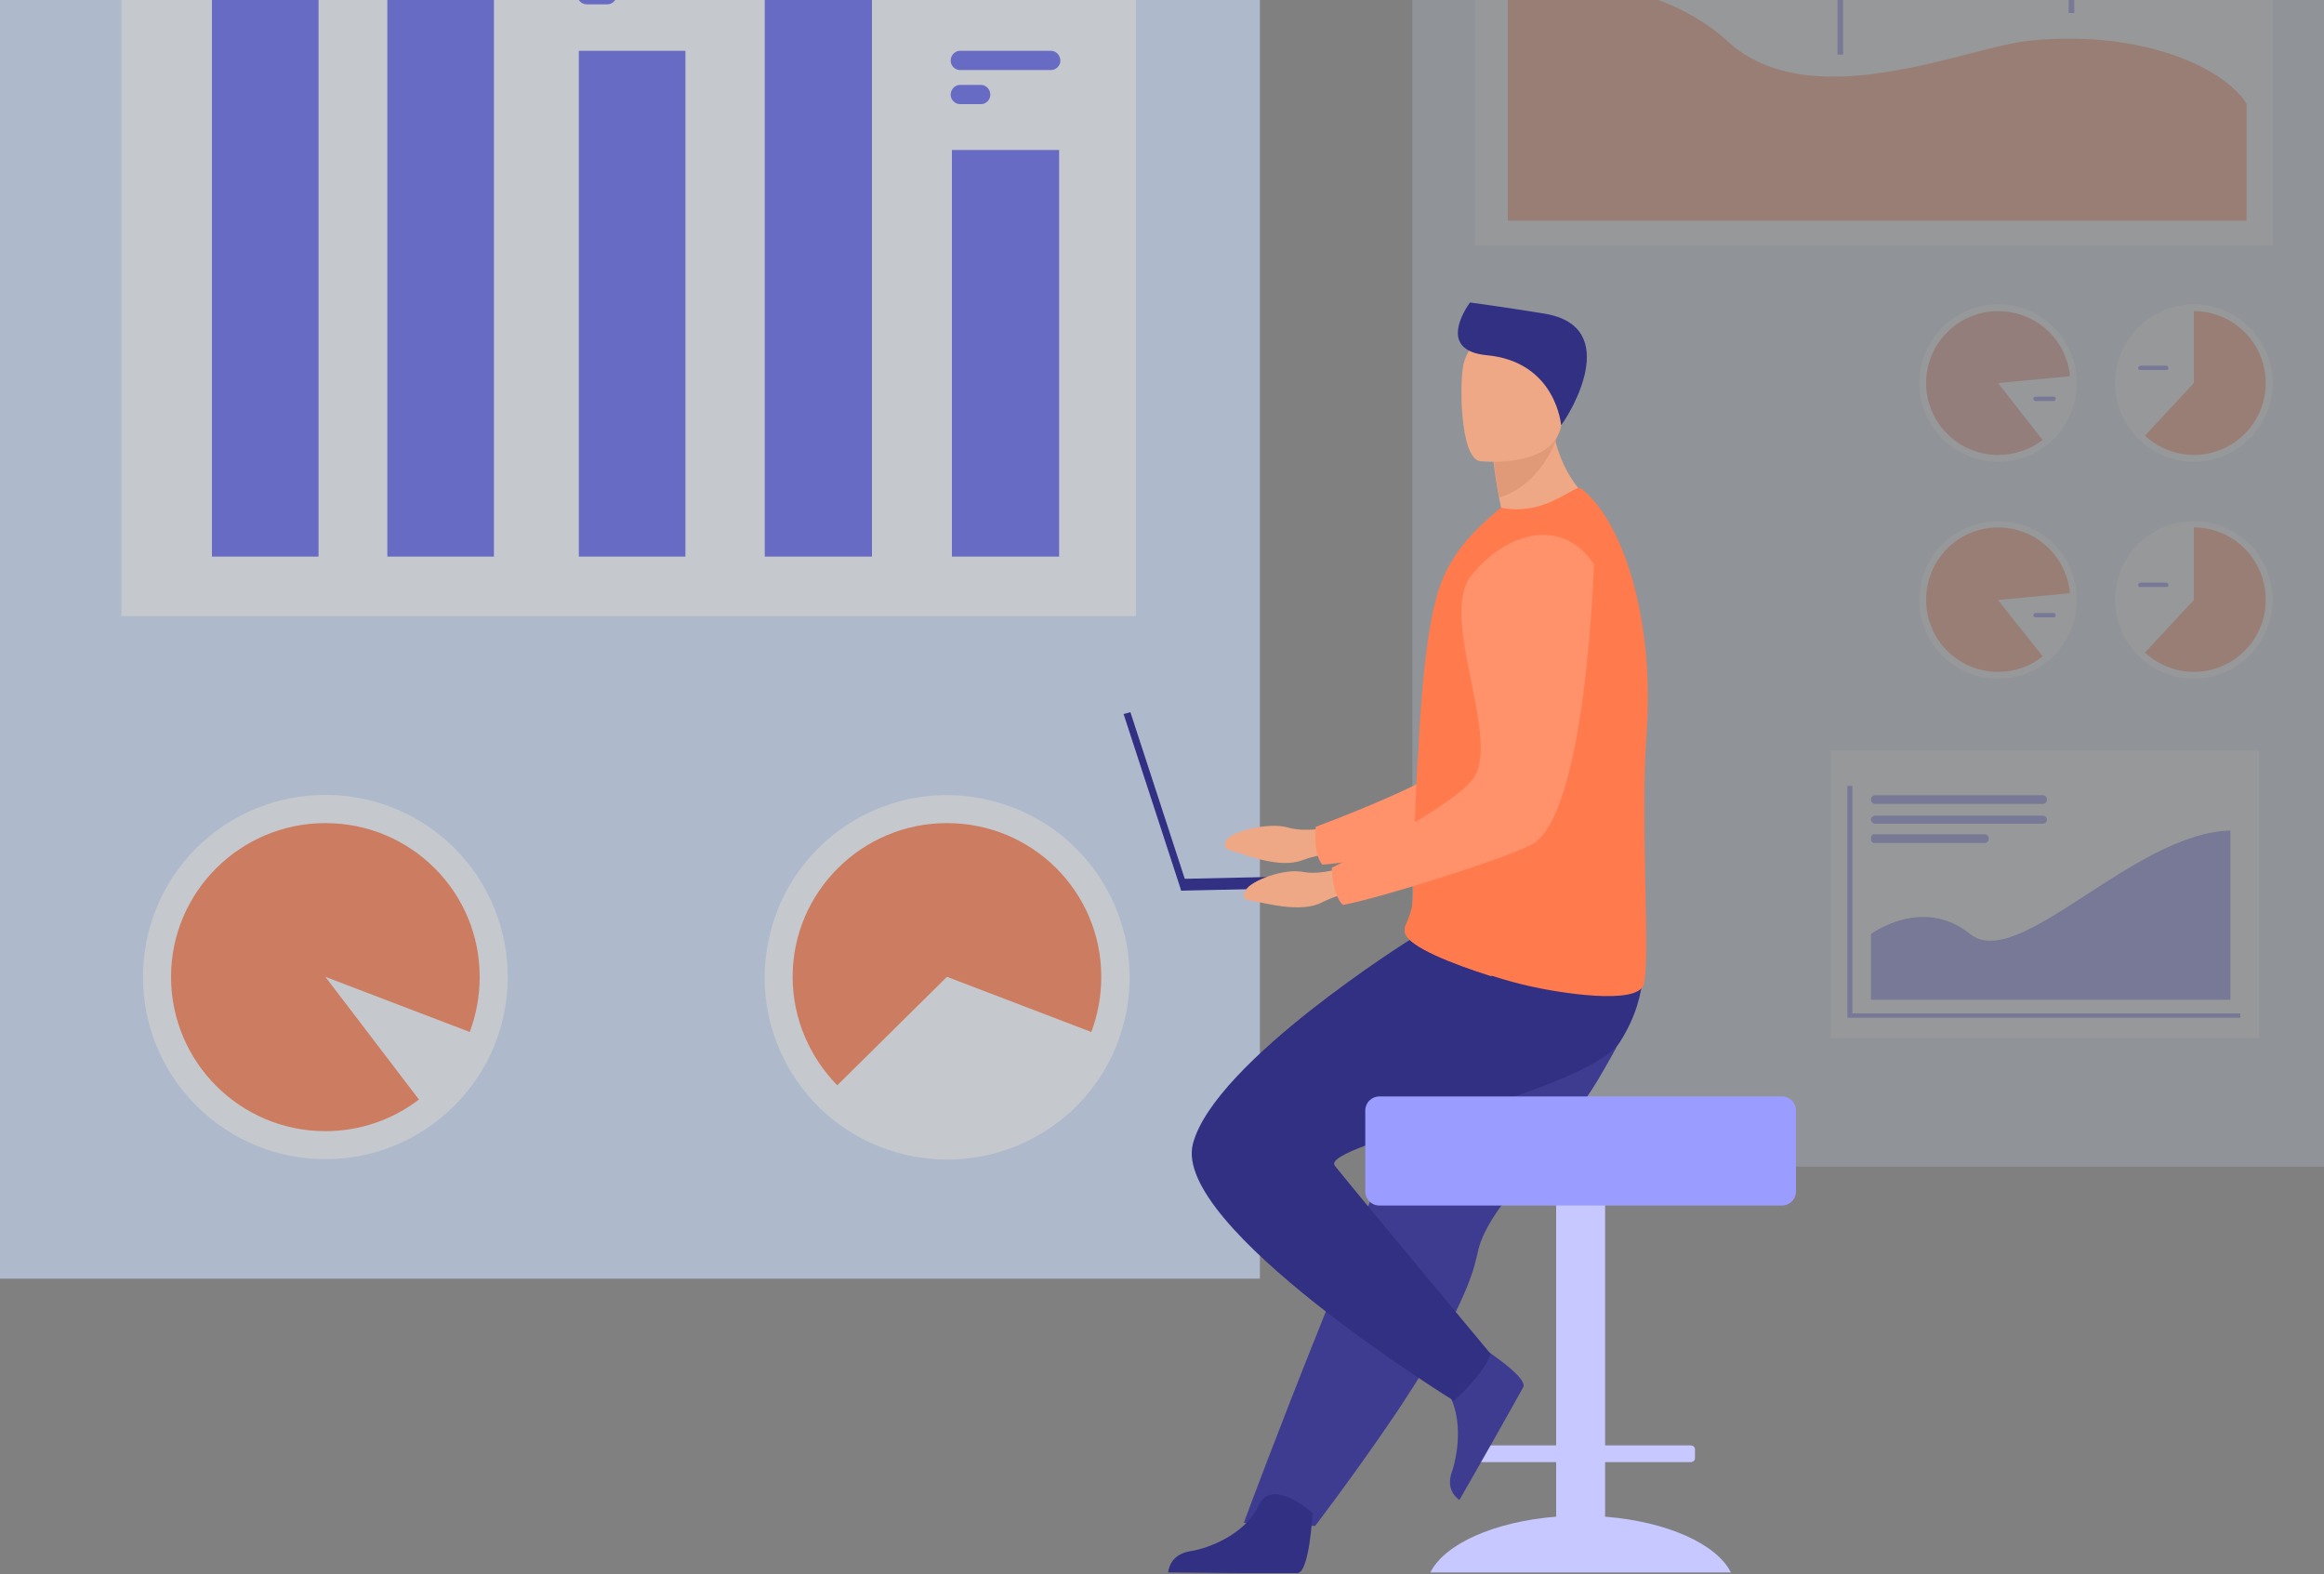 <?xml version="1.0" encoding="utf-8"?><svg width="375" height="254" viewBox="0 0 375 254" fill="none" xmlns="http://www.w3.org/2000/svg">
<rect x="0" y="0" width="375" height="254" fill="#808080" stroke="none"/>
<g opacity="0.2">
<path d="M232.5 188.2L381.1 188.2L381.1 -61.2L232.5 -61.2L232.5 188.2Z" fill="#AED3FF"/>
<path d="M376.5 -61.2H227.9V188.2H376.5V-61.2Z" fill="#D2E4FF"/>
<path d="M366.7 -47.2H238V39.6H366.7V-47.2Z" fill="#F3F9FF"/>
<path d="M364.5 121.1H295.4V167.5H364.5V121.1Z" fill="#F3F9FF"/>
<path d="M243.3 -2.9C243.3 -2.9 265.3 -5.6 278.7 6.6C292.1 19 317.1 7.7 327.2 6.6C344.7 4.7 358.5 10.5 362.5 16.7V35.6H243.3V-2.9Z" fill="#FF7A4C"/>
<path d="M297.4 -20.6H296.5V8.8H297.4V-20.6Z" fill="#585DF0"/>
<path d="M334.7 -27.3H333.8V2.1H334.7V-27.3Z" fill="#585DF0"/>
<path d="M341.3 61.8C341.3 54.8 347 49.1 354 49.1C361 49.1 366.7 54.8 366.7 61.8C366.7 68.8 361 74.5 354 74.5C347 74.5 341.3 68.8 341.3 61.8Z" fill="#F3F9FF"/>
<path d="M365.6 61.8C365.6 68.2 360.4 73.4 354 73.4C351 73.4 348.2 72.2 346.1 70.3L354 61.8V50.2C360.4 50.2 365.6 55.4 365.6 61.8Z" fill="#FF7A4C"/>
<path d="M349.6 59.7H345.4C345.2 59.7 345 59.6 345 59.4C345 59.2 345.2 59 345.4 59H349.6C349.7 59 349.9 59.2 349.9 59.4C349.9 59.6 349.7 59.7 349.6 59.7Z" fill="#585DF0"/>
<path d="M322.4 74.5C329.5 74.5 335.1 68.8 335.1 61.8C335.1 54.8 329.5 49.1 322.4 49.1C315.4 49.1 309.7 54.8 309.7 61.8C309.7 68.8 315.4 74.5 322.4 74.5Z" fill="#F3F9FF"/>
<path d="M322.4 61.8L329.6 71C327.6 72.5 325.1 73.4 322.4 73.4C316 73.4 310.8 68.2 310.8 61.8C310.8 55.4 316 50.2 322.4 50.2C328.5 50.2 333.5 54.8 334 60.7L322.4 61.8Z" fill="#E57970"/>
<path d="M331.4 64.7H328.5C328.3 64.7 328.1 64.5 328.1 64.3C328.1 64.1 328.3 64 328.5 64H331.4C331.6 64 331.7 64.1 331.7 64.3C331.7 64.5 331.6 64.7 331.4 64.7Z" fill="#585DF0"/>
<path d="M341.3 96.8C341.3 89.7 347 84.1 354 84.1C361 84.1 366.7 89.7 366.7 96.8C366.7 103.8 361 109.5 354 109.5C347 109.5 341.3 103.8 341.3 96.8Z" fill="#F3F9FF"/>
<path d="M365.6 96.8C365.6 103.2 360.4 108.4 354 108.4C351 108.4 348.2 107.2 346.1 105.3L354 96.8V85.1C360.4 85.1 365.6 90.3 365.6 96.8Z" fill="#FF7A4C"/>
<path d="M349.6 94.7H345.4C345.2 94.7 345 94.6 345 94.4C345 94.2 345.2 94 345.4 94H349.6C349.7 94 349.9 94.2 349.9 94.4C349.9 94.6 349.7 94.7 349.6 94.7Z" fill="#585DF0"/>
<path d="M309.7 96.8C309.7 89.7 315.4 84.1 322.4 84.1C329.5 84.1 335.1 89.7 335.1 96.8C335.1 103.8 329.5 109.5 322.4 109.5C315.4 109.5 309.7 103.8 309.7 96.8Z" fill="#F3F9FF"/>
<path d="M334 95.7C333.5 89.8 328.5 85.1 322.4 85.1C316 85.1 310.8 90.3 310.8 96.8C310.8 103.2 316 108.4 322.4 108.4C325.1 108.4 327.6 107.5 329.6 105.9L322.4 96.8L334 95.7Z" fill="#FF7A4C"/>
<path d="M331.4 99.6H328.5C328.3 99.6 328.1 99.5 328.1 99.3C328.1 99.1 328.3 98.9 328.5 98.9H331.4C331.6 98.9 331.7 99.1 331.7 99.3C331.7 99.5 331.6 99.6 331.4 99.6Z" fill="#585DF0"/>
<path d="M361.5 164.2H298.1V126.8H298.9V163.5H361.5V164.2Z" fill="#585DF0"/>
<path d="M317.9 150.7C310.2 144.5 301.9 150.7 301.9 150.7V161.3H359.9V134C344.2 134.4 325.7 156.9 317.9 150.7Z" fill="#585DF0"/>
<path d="M302.6 129.7H329.6C330 129.7 330.3 129.4 330.3 129C330.3 128.6 330 128.3 329.6 128.3H302.6C302.2 128.3 301.9 128.6 301.9 129C301.9 129.4 302.2 129.7 302.6 129.7Z" fill="#585DF0"/>
<path d="M302.6 132.9H329.6C330 132.9 330.3 132.6 330.3 132.2C330.3 131.9 330 131.6 329.6 131.6H302.6C302.2 131.6 301.9 131.9 301.9 132.2C301.9 132.6 302.2 132.9 302.6 132.9Z" fill="#585DF0"/>
<path d="M302.4 136H320.3C320.6 136 320.9 135.7 320.9 135.4V135.2C320.9 134.9 320.6 134.6 320.3 134.6H302.4C302.1 134.6 301.9 134.9 301.9 135.2V135.4C301.9 135.7 302.1 136 302.4 136Z" fill="#585DF0"/>
</g>
<g opacity="0.6">
<path d="M203.3 -100H0V206.3H203.3V-100Z" fill="#CDE1FF"/>
<path d="M183.3 -82.8H19.6V99.4H183.3V-82.8Z" fill="#F3F9FF"/>
<path d="M73.3 178.4C84.8 167 84.8 148.3 73.3 136.8C61.8 125.4 43.2 125.4 31.7 136.8C20.2 148.3 20.2 167 31.7 178.4C43.2 189.9 61.8 189.9 73.3 178.4Z" fill="#F3F9FF"/>
<path d="M77.4 157.6C77.4 143.9 66.3 132.8 52.5 132.8C38.8 132.8 27.6 143.9 27.6 157.6C27.6 171.4 38.8 182.5 52.5 182.5C58.2 182.5 63.4 180.6 67.6 177.4L52.5 157.6L75.8 166.5C76.8 163.8 77.4 160.8 77.4 157.6Z" fill="#FF7A4C"/>
<path d="M181.5 164.4C185.2 148.6 175.4 132.8 159.6 129.1C143.8 125.3 127.9 135.1 124.2 150.9C120.4 166.7 130.2 182.6 146.1 186.3C161.9 190 177.8 180.3 181.5 164.4Z" fill="#F3F9FF"/>
<path d="M152.8 132.8C139.1 132.8 127.9 143.9 127.9 157.6C127.9 164.4 130.7 170.6 135.1 175.1L152.8 157.6L176.1 166.5C177.1 163.8 177.7 160.8 177.7 157.6C177.7 143.9 166.6 132.8 152.8 132.8Z" fill="#FF7A4C"/>
<path d="M149.2 145H138.6C138.2 145 137.8 145.4 137.8 145.8C137.8 146.2 138.2 146.5 138.6 146.5H149.2C149.6 146.5 149.9 146.2 149.9 145.8C149.9 145.4 149.6 145 149.2 145Z" fill="#FF7A4C"/>
<path d="M149.2 147.4H138.6C138.2 147.4 137.8 147.8 137.8 148.2C137.8 148.6 138.2 148.9 138.6 148.9H149.2C149.6 148.9 149.9 148.6 149.9 148.2C149.9 147.8 149.6 147.4 149.2 147.4Z" fill="#FF7A4C"/>
<path d="M143 149.8H138.6C138.2 149.8 137.8 150.2 137.8 150.6C137.8 151 138.2 151.3 138.6 151.3H143C143.4 151.3 143.7 151 143.7 150.6C143.7 150.2 143.4 149.8 143 149.8Z" fill="#FF7A4C"/>
<path d="M48.7 145H38.1C37.7 145 37.3 145.4 37.3 145.8C37.3 146.2 37.7 146.5 38.1 146.5H48.7C49.1 146.5 49.4 146.2 49.4 145.8C49.4 145.4 49.1 145 48.7 145Z" fill="#FF7A4C"/>
<path d="M48.7 147.4H38.1C37.7 147.4 37.3 147.8 37.3 148.2C37.3 148.6 37.7 148.9 38.1 148.9H48.7C49.1 148.9 49.4 148.6 49.4 148.2C49.4 147.8 49.1 147.4 48.7 147.4Z" fill="#FF7A4C"/>
<path d="M42.5 149.8H38.1C37.7 149.8 37.3 150.2 37.3 150.6C37.3 151 37.7 151.3 38.1 151.3H42.5C42.9 151.3 43.2 151 43.2 150.6C43.2 150.2 42.9 149.8 42.5 149.8Z" fill="#FF7A4C"/>
<path d="M51.4 -17.7H34.2V89.8H51.4V-17.7Z" fill="#585DF0"/>
<path d="M79.7 -47.6H62.5V89.8H79.7V-47.6Z" fill="#585DF0"/>
<path d="M110.6 8.2H93.4V89.8H110.6V8.2Z" fill="#585DF0"/>
<path d="M140.7 -29.3H123.4V89.8H140.7V-29.3Z" fill="#585DF0"/>
<path d="M170.9 24.2H153.6V89.8H170.9V24.2Z" fill="#585DF0"/>
<path d="M98 -2.2H94.7C93.8 -2.2 93.2 -1.5 93.2 -0.7C93.2 0 93.8 0.7 94.7 0.7H98C98.8 0.7 99.5 0 99.5 -0.7C99.5 -1.5 98.8 -2.2 98 -2.2Z" fill="#585DF0"/>
<path d="M169.6 8.2H154.9C154.1 8.2 153.4 8.9 153.4 9.8C153.4 10.6 154.1 11.3 154.9 11.3H169.6C170.4 11.3 171.1 10.6 171.1 9.8C171.1 8.9 170.4 8.2 169.6 8.2Z" fill="#585DF0"/>
<path d="M158.3 13.7H154.9C154.1 13.7 153.4 14.4 153.4 15.3C153.4 16.1 154.1 16.8 154.9 16.8H158.3C159.1 16.8 159.8 16.1 159.8 15.3C159.8 14.4 159.1 13.7 158.3 13.7Z" fill="#585DF0"/>
</g>
<path d="M216 133.2C216 133.2 211 134.5 207.8 133.5C204.5 132.6 199 134.2 198.1 135.3C197.2 136.5 197.6 137 199.2 137.4C200.7 137.8 206.4 140.2 210.1 138.8C213.8 137.4 218.6 137.4 218.6 137.4L216 133.2Z" fill="#EEA886"/>
<path d="M259.7 89.3C259.7 89.3 254 129.7 244.6 133.3C240 135.1 219.5 139.1 213.4 139.5C213.4 139.5 211.9 138.3 212.3 133.4C212.3 133.4 233.8 125.5 236.8 121.2C241.4 114.9 234 95.2 239.7 89.2C245.4 83.2 255 80.6 259.7 89.3Z" fill="#FF916B"/>
<path d="M259 244.7V235.9H272.8C273.2 235.9 273.5 235.6 273.5 235.3V233.8C273.5 233.5 273.2 233.2 272.8 233.2H259V183.1C259 181.7 257.8 180.6 256.4 180.6H253.7C252.3 180.6 251.1 181.7 251.1 183.1V233.2H237.3C236.9 233.2 236.6 233.5 236.6 233.8V235.3C236.6 235.6 236.9 235.9 237.3 235.9H251.1V244.7C241.1 245.5 233.1 249.1 230.8 253.7H279.3C277 249.1 269 245.5 259 244.7Z" fill="#C6C8FF"/>
<path d="M257.8 174.3C256.1 177.1 254.2 179.7 252.3 182.2C246.2 189.9 239.5 196.3 238.4 202.3C238.1 203.5 237.8 204.8 237.3 206.1C236.8 207.5 236.2 208.9 235.5 210.4C232.9 216.1 229 222.4 225.2 228.1C218.5 238 212.2 246.2 212.2 246.2L200.7 245.7C201.1 244.6 206.2 230.9 212.9 214.2C215.6 207.4 218.5 200.2 221.3 193.3C221.7 192.3 222.1 191.4 222.4 190.5C223.3 188.4 224.1 186.3 225 184.2C231.3 168.6 236.3 156.1 236.3 156.1C236.3 156.1 261.6 146.5 264.2 152.7C266.3 157.8 264.6 162.8 257.8 174.3Z" fill="#3E3C91"/>
<path d="M211.8 244.1C211.8 244.1 211.3 253.6 209.4 253.8C209.2 253.8 200.1 253.8 200.1 253.8L188.5 253.7C188.5 253.7 188.6 250.9 191.9 250.3C195.3 249.8 201 247.4 203.1 242.9C205.2 238.2 211.8 244.1 211.8 244.1Z" fill="#323083"/>
<path d="M238.5 217C238.5 217 246.6 222.1 245.8 223.8C245.7 224 241.2 232 241.2 232L235.5 242C235.5 242 233.1 240.6 234.3 237.4C235.4 234.1 236.1 228 233.2 224C230.1 219.9 238.5 217 238.5 217Z" fill="#3E3C90"/>
<path d="M227.7 151.5C227.7 151.5 196 171.3 192.5 184.5C188.9 197.8 234.6 226 234.6 226C234.6 226 239.6 221.6 240.5 218.4C240.5 218.4 219.9 193.7 215.4 188.1C212.6 184.7 256.1 176.3 261.4 168.1C266.7 159.8 264.8 152.9 264.8 152.9L227.7 151.5Z" fill="#323083"/>
<path d="M287.5 176.9H222.6C221.3 176.9 220.3 177.9 220.3 179.2V192.2C220.3 193.5 221.3 194.5 222.6 194.5H287.5C288.8 194.5 289.8 193.5 289.8 192.2V179.2C289.8 177.9 288.8 176.9 287.5 176.9Z" fill="#9A9DFF"/>
<path d="M242.3 82.4C239.2 84.4 237.5 86.8 237.5 86.8C245.1 88.8 257.7 81.7 257.7 81.7C257.7 81.7 252.8 78.5 251 71.2C250.9 70.9 250.8 70.5 250.7 70.1C250.5 68.9 250.4 67.6 250.3 66.2L246.8 69.3L241 74.5C241 74.5 241.2 76.6 241.9 80.3C242 81 242.2 81.7 242.3 82.4Z" fill="#EEA886"/>
<path d="M265.7 118.2C264.6 132.8 266.4 155 265.2 158.9C264.1 162.2 251.6 160.2 246.8 159.1C245 158.7 242.8 158.1 240.6 157.4C234.3 155.5 227.5 152.7 226.8 150.7C226.7 150.6 226.7 150.5 226.7 150.5C226.6 150.2 226.7 149.9 226.7 149.6C227 148.6 227.9 147.4 228 144.8C228.1 141.9 228.1 138.5 228.2 134.9C228.2 134.5 228.2 134 228.3 133.6L228.3 133.5C228.3 133.4 228.3 133.3 228.3 133.2C228.4 129.1 228.6 124.9 228.9 120.6C229 117.9 229.2 115.3 229.4 112.7C229.9 106.2 230.7 100.4 231.7 96.7C233.2 90.7 236.7 86.8 239.9 83.9L242.2 81.9C244.8 82.5 247.9 82.1 250.6 80.8C253.6 79.4 254.6 78.4 255.1 78.8C262 84.1 267 100.3 265.7 118.2Z" fill="#FF7A4C"/>
<path d="M240.6 157.5C234.3 155.5 227.5 152.8 226.8 150.7C226.8 150.6 226.8 150.6 226.7 150.5C226.7 150.2 226.7 149.9 226.7 149.6C227 148.6 227.9 147.5 228 144.9C228.2 142 228.1 138.6 228.3 134.9C228.3 134.5 228.3 134.1 228.3 133.6L228.3 133.5C228.3 133.4 228.3 133.3 228.3 133.3L251.9 122.6C251.9 122.6 253.3 141.6 240.6 157.5Z" fill="#FF7A4C"/>
<path d="M241.1 74.5C241.1 74.5 241.2 76.6 241.9 80.3C247.6 78.5 250.1 73.4 251 71.2C251.2 70.6 251.3 70.3 251.3 70.3C251.3 70.3 251.1 70.2 250.7 70.1C250 70 248.4 69.6 246.8 69.3L241.1 74.5Z" fill="#E19A77"/>
<path d="M238.8 74.4C238.8 74.4 251.2 75.8 252 68.1C252.7 60.3 254.8 55.3 246.9 54.1C239 52.8 237.2 55.7 236.3 58.2C235.4 60.7 235.5 73.9 238.8 74.4Z" fill="#EEA886"/>
<path d="M251.9 68.6C251.9 68.6 251.1 58.3 239.8 57.3C232 56.5 236.4 49.9 237.2 48.8C237.2 48.8 243.1 49.6 249.2 50.6C262 52.7 253.2 67 251.9 68.6Z" fill="#323083"/>
<path d="M182.4 114.9L181.3 115.2L190.6 143.7L191.7 143.4L182.4 114.9Z" fill="#323083"/>
<path d="M222 141.1L190.6 141.8L190.6 143.7L222.1 143L222 141.1Z" fill="#323083"/>
<path d="M218.6 139.4C218.6 139.4 213.7 141.3 210.4 140.7C207.1 140 201.8 142.2 201.1 143.5C200.3 144.8 200.7 145.2 202.3 145.4C203.9 145.6 209.8 147.4 213.3 145.6C216.8 143.8 221.6 143.2 221.6 143.2L218.6 139.4Z" fill="#EEA886"/>
<path d="M257.2 91C257.2 91 256 131.7 247.1 136.3C242.7 138.6 222.7 144.9 216.7 146C216.7 146 215.1 144.9 214.9 140C214.9 140 235.4 129.8 238 125.2C241.8 118.4 232.3 99.6 237.3 93C242.3 86.5 251.6 82.8 257.2 91Z" fill="#FF916B"/>
</svg>
